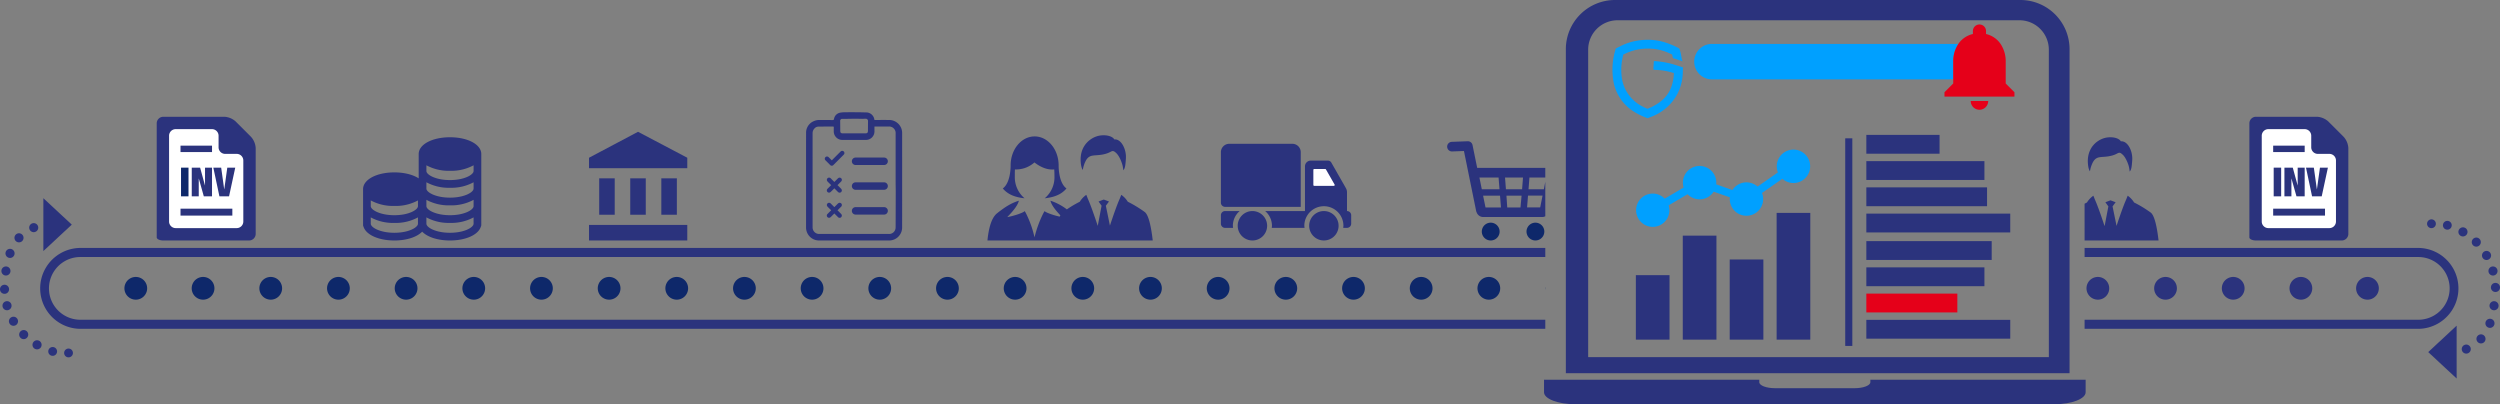 <svg xmlns="http://www.w3.org/2000/svg" xmlns:xlink="http://www.w3.org/1999/xlink" id="Group_4342" data-name="Group 4342" width="1151.339" height="186.159" viewBox="0 0 1151.339 186.159"><rect x="0" y="0" width="1151.339" height="186.159" fill="#808080" stroke="none"/><defs><clipPath id="clip-path"><rect id="Rectangle_3192" data-name="Rectangle 3192" width="1151.339" height="186.159" fill="none"></rect></clipPath></defs><g id="Group_4328" data-name="Group 4328" transform="translate(0 0)"><g id="Group_4327" data-name="Group 4327" clip-path="url(#clip-path)"><path id="Path_2718" data-name="Path 2718" d="M119.913,30.2c-8.215,0-14.413,3.32-14.413,7.724V49.133c-2.6-1.7-6.583-2.752-11.2-2.752-8.218,0-14.415,3.32-14.415,7.724V70.573a1.791,1.791,0,0,0,.23.873C81.3,75.115,87,77.736,94.3,77.736c5.716,0,10.453-1.61,12.808-4.069,2.355,2.459,7.091,4.069,12.808,4.069,7.3,0,13-2.621,14.183-6.29a1.771,1.771,0,0,0,.232-.873V37.925c0-4.4-6.2-7.724-14.415-7.724m-14.75,39.811c0,1.7-4.232,4.176-10.865,4.176S83.43,71.716,83.43,70.012V67.1A21.468,21.468,0,0,0,94.3,69.646,21.459,21.459,0,0,0,105.163,67.1Zm0-8.09c0,1.7-4.232,4.176-10.865,4.176S83.43,63.626,83.43,61.922V59.285A21.468,21.468,0,0,0,94.3,61.826a21.459,21.459,0,0,0,10.865-2.541Zm25.618,8.09c0,1.7-4.234,4.176-10.867,4.176s-10.865-2.472-10.865-4.176V67.1a21.459,21.459,0,0,0,10.865,2.541A21.468,21.468,0,0,0,130.78,67.1Zm0-8.09c0,1.7-4.234,4.176-10.867,4.176s-10.865-2.472-10.865-4.176V59.015a21.459,21.459,0,0,0,10.865,2.541,21.468,21.468,0,0,0,10.867-2.541Zm0-8.088c0,1.7-4.234,4.174-10.867,4.174s-10.865-2.472-10.865-4.174V50.925a21.459,21.459,0,0,0,10.865,2.541,21.468,21.468,0,0,0,10.867-2.541Zm0-8.09c0,1.7-4.234,4.174-10.867,4.174s-10.865-2.472-10.865-4.174V43.105a21.438,21.438,0,0,0,10.865,2.541,21.446,21.446,0,0,0,10.867-2.541Z" transform="translate(87.32 33.013)" fill="#2b337d"></path><path id="Path_2719" data-name="Path 2719" d="M129.6,79.054h45.255V71.9H129.6ZM134.287,67.2h7.152V50.443h-7.152Zm14.3,0h7.15V50.443h-7.15ZM162.9,50.447h0V67.2h7.156V50.447ZM152.17,29,129.6,40.951v4.81h45.255v-4.81Z" transform="translate(141.663 31.695)" fill="#2b337d"></path><path id="Path_2720" data-name="Path 2720" d="M34.483,81.241V28.723a3.041,3.041,0,0,1,3.031-3.031H65.635a8.432,8.432,0,0,1,5.174,2.143l7.108,7.108a8.437,8.437,0,0,1,2.143,5.174V79.634a3.041,3.041,0,0,1-3.031,3.031H37.514c-1.666,0-3.031-.64-3.031-1.423" transform="translate(37.694 28.084)" fill="#2b337d"></path><path id="Path_2721" data-name="Path 2721" d="M37.2,70.961a3.041,3.041,0,0,0,3.031,3.031H68.356a3.039,3.039,0,0,0,3.031-3.031V42.84a3.038,3.038,0,0,0-3.031-3.031H63.023a3.041,3.041,0,0,1-3.031-3.031V31.445a3.039,3.039,0,0,0-3.029-3.031H40.235A3.041,3.041,0,0,0,37.2,31.445Z" transform="translate(40.668 31.06)" fill="#fff"></path><rect id="Rectangle_3186" data-name="Rectangle 3186" width="3.443" height="13.216" transform="translate(83.369 77.207)" fill="#0e286a"></rect><path id="Path_2722" data-name="Path 2722" d="M46.042,36.886l2.221,8.144H48.3V36.886H51.52V50.1H47.744L45.45,41.941h-.038V50.1H42.191V36.886Z" transform="translate(46.119 40.32)" fill="#2b337d"></path><path id="Path_2723" data-name="Path 2723" d="M50.549,36.886l1.388,9.959h.038l1.388-9.959h3.665L54.176,50.1H49.735L46.94,36.886Z" transform="translate(51.311 40.32)" fill="#2b337d"></path><rect id="Rectangle_3187" data-name="Rectangle 3187" width="14.514" height="2.955" transform="translate(83.132 67.076)" fill="#2b337d"></rect><rect id="Rectangle_3188" data-name="Rectangle 3188" width="23.872" height="3.19" transform="translate(83.132 96.101)" fill="#2b337d"></rect><path id="Path_2724" data-name="Path 2724" d="M494.918,81.241V28.723a3.041,3.041,0,0,1,3.031-3.031h28.123a8.432,8.432,0,0,1,5.172,2.143l7.108,7.108a8.425,8.425,0,0,1,2.143,5.174V79.634a3.04,3.04,0,0,1-3.031,3.031H497.949c-1.666,0-3.031-.64-3.031-1.423" transform="translate(541 28.084)" fill="#2b337d"></path><path id="Path_2725" data-name="Path 2725" d="M497.64,70.961a3.041,3.041,0,0,0,3.031,3.031h28.121a3.039,3.039,0,0,0,3.031-3.031V42.84a3.038,3.038,0,0,0-3.031-3.031h-5.331a3.039,3.039,0,0,1-3.031-3.031V31.445a3.041,3.041,0,0,0-3.031-3.031H500.671a3.041,3.041,0,0,0-3.031,3.031Z" transform="translate(543.976 31.06)" fill="#fff"></path><rect id="Rectangle_3189" data-name="Rectangle 3189" width="3.443" height="13.216" transform="translate(1047.112 77.207)" fill="#2b337d"></rect><path id="Path_2726" data-name="Path 2726" d="M506.479,36.886,508.7,45.03h.038V36.886h3.219V50.1H508.18l-2.294-8.161h-.038V50.1h-3.221V36.886Z" transform="translate(549.428 40.32)" fill="#2b337d"></path><path id="Path_2727" data-name="Path 2727" d="M510.985,36.886l1.39,9.959h.036l1.39-9.959h3.663L514.614,50.1h-4.444l-2.794-13.216Z" transform="translate(554.619 40.32)" fill="#2b337d"></path><rect id="Rectangle_3190" data-name="Rectangle 3190" width="14.512" height="2.955" transform="translate(1046.876 67.076)" fill="#2b337d"></rect><rect id="Rectangle_3191" data-name="Rectangle 3191" width="23.872" height="3.19" transform="translate(1046.876 96.101)" fill="#2b337d"></rect><path id="Path_2728" data-name="Path 2728" d="M202.283,38.1H189.148a1.716,1.716,0,1,1,0-3.433h13.134a1.716,1.716,0,1,1,0,3.433" transform="translate(204.884 37.892)" fill="#2b337d"></path><path id="Path_2729" data-name="Path 2729" d="M202.283,43.552H189.148a1.716,1.716,0,1,1,0-3.433h13.134a1.716,1.716,0,1,1,0,3.433" transform="translate(204.884 43.855)" fill="#2b337d"></path><path id="Path_2730" data-name="Path 2730" d="M202.283,49.007H189.148a1.716,1.716,0,1,1,0-3.433h13.134a1.716,1.716,0,1,1,0,3.433" transform="translate(204.884 49.817)" fill="#2b337d"></path><path id="Path_2731" data-name="Path 2731" d="M221.606,34.326a5.988,5.988,0,0,0-6.114-6.066c-2.06-.006-4.119,0-6.179,0h-.452c-.033-.163-.063-.293-.088-.423a3.812,3.812,0,0,0-3.374-3.045c-1.331-.019-2.66-.073-3.99-.082-1.938-.017-3.876-.023-5.815,0a13.165,13.165,0,0,0-2.524.184,3.529,3.529,0,0,0-2.851,2.9c-.1.446-.23.5-.617.5-2.045-.019-4.09.01-6.135-.019a5.806,5.806,0,0,0-2.685.588,5.748,5.748,0,0,0-3.416,5.427c-.025,8.184-.013,16.368-.013,24.552q0,3.325,0,6.65,0,6.1,0,12.2a5.982,5.982,0,0,0,6.106,6.07l31.3,0c.364,0,.728.006,1.091-.006a5.976,5.976,0,0,0,5.748-5.89q.025-10.559.01-21.115,0-11.209-.008-22.417m-27.577-6.589c.777-.017,1.553,0,2.33-.008,1.312-.017,2.625-.052,3.937-.054.963,0,1.926.048,2.888.052.536,0,1.072-.057,1.608-.054a1.039,1.039,0,0,1,1.1,1.122c-.01,1.453-.023,2.9-.029,4.356-.006.984-.291,1.268-1.281,1.268h-5.126q-2.584,0-5.168,0c-.871,0-1.174-.318-1.181-1.2q-.013-2.235-.031-4.473a.9.9,0,0,1,.954-1.007M218.592,77.68a2.978,2.978,0,0,1-3.177,3.075q-15.975,0-31.947,0a3,3,0,0,1-3.1-2.993c0-.134,0-.268,0-.4q0-21.425-.006-42.85a3.184,3.184,0,0,1,.959-2.438,2.426,2.426,0,0,1,1.6-.749c1.628-.031,3.255-.029,4.883-.038.663,0,1.327.013,1.991,0,.285,0,.335.142.331.379-.01.578-.017,1.157-.013,1.735a3.928,3.928,0,0,0,4.061,4.044q5.29,0,10.583,0a3.926,3.926,0,0,0,4.1-4.084V31.276h.693q2.907,0,5.817,0a3.01,3.01,0,0,1,3.238,3.255q0,11.127,0,22.254c0,1.515.05,3.033.048,4.548q-.013,8.173-.052,16.345" transform="translate(193.864 26.992)" fill="#2b337d"></path><path id="Path_2732" data-name="Path 2732" d="M190.033,33.345a1.021,1.021,0,0,0-1.262.149c-.81.8-1.61,1.6-2.409,2.4-.548.55-1.09,1.105-1.658,1.679-.274-.274-.5-.509-.737-.741s-.475-.483-.72-.716a1.018,1.018,0,0,0-1.474-.017,1.007,1.007,0,0,0,.04,1.469c.693.7,1.394,1.4,2.093,2.1a1.018,1.018,0,0,0,1.572.006q2.348-2.345,4.691-4.7a1.256,1.256,0,0,0,.3-.481,1,1,0,0,0-.433-1.147" transform="translate(198.371 36.282)" fill="#2b337d"></path><path id="Path_2733" data-name="Path 2733" d="M188.46,44.161c-.2-.214-.412-.417-.62-.624q-.5-.5-.994-.992l1.62-1.62a1.078,1.078,0,0,0,.379-.875.973.973,0,0,0-.67-.89.961.961,0,0,0-.988.161,1.483,1.483,0,0,0-.186.149c-.214.2-.414.412-.622.62q-.5.5-.994.992-.81-.81-1.618-1.62a1.073,1.073,0,0,0-.877-.377,1.019,1.019,0,0,0-.726,1.656,1.223,1.223,0,0,0,.146.186c.2.213.412.417.62.624l.992.992-1.62,1.62a1.069,1.069,0,0,0-.377.875,1.022,1.022,0,0,0,1.658.728,1.316,1.316,0,0,0,.186-.149c.211-.2.414-.412.622-.617q.5-.5.994-.994.807.81,1.618,1.62a1.08,1.08,0,0,0,.875.379.973.973,0,0,0,.89-.67.956.956,0,0,0-.161-.988,1.217,1.217,0,0,0-.147-.186" transform="translate(198.86 42.72)" fill="#2b337d"></path><path id="Path_2734" data-name="Path 2734" d="M188.46,49.7c-.2-.213-.412-.417-.62-.624q-.5-.5-.994-.992l1.62-1.62a1.078,1.078,0,0,0,.379-.875.973.973,0,0,0-.67-.89.961.961,0,0,0-.988.161,1.314,1.314,0,0,0-.186.149c-.214.2-.414.412-.622.62q-.5.5-.994.992-.81-.81-1.618-1.62a1.073,1.073,0,0,0-.877-.377,1.019,1.019,0,0,0-.726,1.656,1.222,1.222,0,0,0,.146.186c.2.213.412.417.62.624l.992.992L182.3,49.7a1.069,1.069,0,0,0-.377.875,1.022,1.022,0,0,0,1.658.728,1.317,1.317,0,0,0,.186-.149c.211-.2.414-.412.622-.62q.5-.5.994-.992.807.81,1.618,1.62a1.072,1.072,0,0,0,.875.377.968.968,0,0,0,.89-.668.956.956,0,0,0-.161-.988,1.217,1.217,0,0,0-.147-.186" transform="translate(198.86 48.77)" fill="#2b337d"></path><path id="Path_2735" data-name="Path 2735" d="M275.1,37.189c1.936,0,2.129.479,2.129.963s-.193.965-2.129.965Z" transform="translate(300.715 40.652)" fill="#0e286a"></path><path id="Path_2736" data-name="Path 2736" d="M277.277,46.437h-6.715a1.931,1.931,0,0,0-1.936,1.921v3.887a1.928,1.928,0,0,0,1.921,1.934h3.692a8.752,8.752,0,0,1-.1-.965,8.939,8.939,0,0,1,3.136-6.777" transform="translate(293.638 50.761)" fill="#2b337d"></path><path id="Path_2737" data-name="Path 2737" d="M268.626,58.741V35.511a3.872,3.872,0,0,1,3.872-3.872h29.038a3.872,3.872,0,0,1,3.866,3.872V60.679h-34.84a1.931,1.931,0,0,1-1.936-1.921Z" transform="translate(293.638 34.585)" fill="#2b337d"></path><path id="Path_2738" data-name="Path 2738" d="M317.99,60.5v3.872a1.925,1.925,0,0,1-1.922,1.934h-1.756a8.726,8.726,0,0,0,.1-.963,9,9,0,0,0-18.005,0,9.326,9.326,0,0,0,.1.963H281.4a8.752,8.752,0,0,0,.1-.963,8.938,8.938,0,0,0-3.135-6.777H296.7V38a2.663,2.663,0,0,1,2.658-2.662h7.91a1.807,1.807,0,0,1,1.568.91L315.545,48a3.855,3.855,0,0,1,.511,1.917v8.655a1.929,1.929,0,0,1,1.936,1.921V60.5" transform="translate(304.284 38.628)" fill="#2b337d"></path><path id="Path_2739" data-name="Path 2739" d="M301.6,53.212a6.774,6.774,0,1,1-6.775-6.775,6.775,6.775,0,0,1,6.775,6.775" transform="translate(314.869 50.761)" fill="#2b337d"></path><path id="Path_2740" data-name="Path 2740" d="M285.876,53.212a6.775,6.775,0,1,1-6.775-6.775,6.776,6.776,0,0,1,6.775,6.775" transform="translate(297.682 50.761)" fill="#2b337d"></path><path id="Path_2741" data-name="Path 2741" d="M298.751,44.343l-3.975-6.958a.39.39,0,0,0-.339-.2h-5.069a.391.391,0,0,0-.4.389v6.958a.4.4,0,0,0,.391.4h9.049a.394.394,0,0,0,.337-.2.385.385,0,0,0,0-.391" transform="translate(315.879 40.652)" fill="#fff"></path><path id="Path_2742" data-name="Path 2742" d="M293.39,78.216c-.55-4.858-1.654-11.642-3.711-13.126a55.437,55.437,0,0,0-7.77-4.716,10.821,10.821,0,0,0-3-3.177c-.253.584-.693,1.758-.71,1.779-1.233,2.7-3.02,7.847-4.527,12.4L271.8,62.212l1.444-1.944-2.411-.906-2.4.906,1.4,1.944-1.769,9.277c-1.513-4.576-3.328-9.787-4.571-12.513-.013-.021-.45-1.2-.705-1.779a10.82,10.82,0,0,0-3,3.177,50.779,50.779,0,0,0-5.949,3.523,25.512,25.512,0,0,0-7.508-3.987.445.445,0,0,0-.036.059c.628,2.482,3.232,5.241,4.559,6.669-.1.2-.218.37-.316.6-2.581-.576-6.03-1.7-6.978-2.545-.188.337-.381.68-.574,1.032a51.3,51.3,0,0,0-4.036,11.058,48.076,48.076,0,0,0-3.925-11.058q-.289-.527-.571-1.032c-1.082.967-5.427,2.294-8.017,2.757.594-.81,4.5-4.379,5.281-7.479l-.036-.059c-3.893,1.224-6.692,3.2-9.938,5.737-2.991,2.336-4.044,8.176-4.481,12.569H293.39Zm-12.362-37.68c.314-4.209-2.1-9.182-5.344-8.864-.724-1.365-3.5-2.254-6.577-1.783-3.958.6-9.607,4.4-8.86,12.5.182,1.984.682,3.125.946,3.311a14.2,14.2,0,0,1,.425-1.913c1.878-5.739,3.889-4.364,8.312-5.09s4.341-2.277,5.857-1.4c.22.163.431.335.643.521,1.654,1.415,2.83,4.764,3.077,5.924a18.6,18.6,0,0,1,.333,2.127c.871-.9.982-2.505,1.189-5.331M253.656,54.252c-3.776-2.752-3.6-10.591-3.6-10.591,0-7.38-4.952-13.367-11.056-13.367s-11.056,5.986-11.056,13.367c0,0,.172,7.839-3.6,10.591,2.369,2.855,5.79,4.088,10.016,4.534a12.67,12.67,0,0,1-4.486-10.1c0-1.107-.017-1.884.05-3.188a12.623,12.623,0,0,0,8.391-2.742c.22-.159.425-.318.62-.49.2.172.4.331.622.49,3.064,2.2,5.94,2.993,8.465,2.732.1,1.413.107,2.087.107,3.2a12.663,12.663,0,0,1-4.486,10.1c4.226-.446,7.646-1.679,10.016-4.534" transform="translate(237.486 32.532)" fill="#2b337d"></path><path id="Path_2743" data-name="Path 2743" d="M330.145,48.993a4.1,4.1,0,1,0,4.09,4.111v-.01a4.1,4.1,0,0,0-4.09-4.1" transform="translate(356.391 53.555)" fill="#0e286a"></path><path id="Path_2744" data-name="Path 2744" d="M339.98,48.993a4.1,4.1,0,1,0,4.09,4.111v-.01a4.1,4.1,0,0,0-4.09-4.1" transform="translate(367.144 53.555)" fill="#0e286a"></path><path id="Path_2745" data-name="Path 2745" d="M702.068,87.621H27.4a14.441,14.441,0,0,1,0-28.883H702.068V54.552H27.4a18.628,18.628,0,0,0,0,37.255H702.068Z" transform="translate(9.594 59.631)" fill="#2b337d"></path><path id="Path_2746" data-name="Path 2746" d="M612.34,54.552H458.66v4.186H612.34a14.441,14.441,0,0,1,0,28.883H458.66v4.186H612.34a18.628,18.628,0,0,0,0-37.255" transform="translate(501.366 59.631)" fill="#2b337d"></path><path id="Path_2747" data-name="Path 2747" d="M22.629,55.779,9.539,43.61V67.951Z" transform="translate(10.427 47.671)" fill="#2b337d"></path><path id="Path_2748" data-name="Path 2748" d="M2.111,73.22a2.092,2.092,0,1,1,2.365-1.8A2.113,2.113,0,0,1,2.4,73.239a1.532,1.532,0,0,1-.293-.019m1.465-8.2a2.1,2.1,0,1,1,.733.124,2.243,2.243,0,0,1-.733-.124m3.454-7.577a2.111,2.111,0,0,1-.188-2.953,2.094,2.094,0,1,1,.188,2.953m6.217-5.526a2.084,2.084,0,1,1,2.7,1.212,1.893,1.893,0,0,1-.754.147,2.092,2.092,0,0,1-1.947-1.358" transform="translate(0.338 53.652)" fill="#2b337d"></path><path id="Path_2749" data-name="Path 2749" d="M23.675,95.307a2.028,2.028,0,1,1,.544.084,1.561,1.561,0,0,1-.544-.084m7.309.7a2.026,2.026,0,1,1,.542.084A1.549,1.549,0,0,1,30.984,96m-14.97-3.876v.019a2.1,2.1,0,0,1-.774-2.868,2.1,2.1,0,1,1,1.821,3.14,1.954,1.954,0,0,1-1.047-.291M9.442,87.081h0a2.087,2.087,0,1,1,2.951,0,2.048,2.048,0,0,1-2.951,0M4.4,80.511a2.063,2.063,0,0,1,.754-2.849,2.089,2.089,0,0,1,2.868.756A2.091,2.091,0,0,1,6.2,81.558a2.078,2.078,0,0,1-1.8-1.047M1.216,72.85h0a2.092,2.092,0,0,1,4.04-1.091v.021a2.1,2.1,0,0,1-1.486,2.556,2.4,2.4,0,0,1-.544.061A2.075,2.075,0,0,1,1.216,72.85M.071,65.284h0a2.092,2.092,0,0,1,4.04-1.091v.021A2.1,2.1,0,0,1,2.624,66.77a2.4,2.4,0,0,1-.544.061A2.075,2.075,0,0,1,.071,65.284" transform="translate(0 68.485)" fill="#2b337d"></path><path id="Path_2750" data-name="Path 2750" d="M534.268,83.824l13.09,12.169V71.653Z" transform="translate(584.015 78.324)" fill="#2b337d"></path><path id="Path_2751" data-name="Path 2751" d="M556.813,66.288a2.092,2.092,0,1,1-2.365,1.8,2.112,2.112,0,0,1,2.072-1.821,1.531,1.531,0,0,1,.293.019m-1.465,8.2a2.1,2.1,0,1,1-.733-.123,2.244,2.244,0,0,1,.733.123m-3.454,7.577a2.111,2.111,0,0,1,.188,2.953,2.094,2.094,0,1,1-.188-2.953M545.678,87.6a2.084,2.084,0,1,1-2.7-1.212,1.893,1.893,0,0,1,.754-.147,2.092,2.092,0,0,1,1.947,1.358" transform="translate(592.077 72.439)" fill="#2b337d"></path><path id="Path_2752" data-name="Path 2752" d="M543.937,49.046a2.026,2.026,0,1,1-.544-.084,1.554,1.554,0,0,1,.544.084m-7.309-.7a2.026,2.026,0,1,1-.54-.084,1.531,1.531,0,0,1,.54.084M551.6,52.225v-.019a2.1,2.1,0,0,1,.774,2.868,2.1,2.1,0,1,1-1.821-3.14,1.959,1.959,0,0,1,1.047.291m6.57,5.046h0a2.086,2.086,0,1,1-2.949,0,2.045,2.045,0,0,1,2.949,0m5.046,6.57a2.065,2.065,0,0,1-.753,2.849,2.091,2.091,0,0,1-2.87-.756,2.113,2.113,0,0,1,.777-2.865,2.091,2.091,0,0,1,2.847.772M566.4,71.5h0a2.092,2.092,0,0,1-4.04,1.091v-.021a2.1,2.1,0,0,1,1.486-2.556,2.414,2.414,0,0,1,.546-.061A2.072,2.072,0,0,1,566.4,71.5m1.147,7.567h0A2.093,2.093,0,0,1,563.5,80.16v-.021a2.1,2.1,0,0,1,1.486-2.556,2.411,2.411,0,0,1,.546-.061,2.076,2.076,0,0,1,2.009,1.547" transform="translate(583.727 52.759)" fill="#2b337d"></path><path id="Path_2753" data-name="Path 2753" d="M136.743,60.934A5.233,5.233,0,1,0,142,66.167a5.233,5.233,0,0,0-5.254-5.233" transform="translate(143.755 66.608)" fill="#0e286a"></path><path id="Path_2754" data-name="Path 2754" d="M151.633,60.934a5.233,5.233,0,1,0,5.233,5.233,5.233,5.233,0,0,0-5.233-5.233" transform="translate(160.031 66.608)" fill="#0e286a"></path><path id="Path_2755" data-name="Path 2755" d="M166.524,60.934a5.233,5.233,0,1,0,5.233,5.233,5.233,5.233,0,0,0-5.233-5.233" transform="translate(176.309 66.608)" fill="#0e286a"></path><path id="Path_2756" data-name="Path 2756" d="M196.3,60.934a5.233,5.233,0,1,0,5.233,5.233,5.233,5.233,0,0,0-5.233-5.233" transform="translate(208.861 66.608)" fill="#0e286a"></path><path id="Path_2757" data-name="Path 2757" d="M211.193,60.934a5.233,5.233,0,1,0,5.233,5.233,5.233,5.233,0,0,0-5.233-5.233" transform="translate(225.137 66.608)" fill="#0e286a"></path><path id="Path_2758" data-name="Path 2758" d="M181.413,60.934a5.233,5.233,0,1,0,5.233,5.233,5.233,5.233,0,0,0-5.233-5.233" transform="translate(192.584 66.608)" fill="#0e286a"></path><path id="Path_2759" data-name="Path 2759" d="M121.854,60.934a5.233,5.233,0,1,0,5.254,5.233,5.233,5.233,0,0,0-5.254-5.233" transform="translate(127.48 66.608)" fill="#0e286a"></path><path id="Path_2760" data-name="Path 2760" d="M47.413,60.934a5.233,5.233,0,1,0,5.233,5.233,5.233,5.233,0,0,0-5.233-5.233" transform="translate(46.107 66.608)" fill="#0e286a"></path><path id="Path_2761" data-name="Path 2761" d="M32.609,60.934a5.233,5.233,0,1,0,5.233,5.233,5.233,5.233,0,0,0-5.233-5.233" transform="translate(29.925 66.608)" fill="#0e286a"></path><path id="Path_2762" data-name="Path 2762" d="M62.3,60.934a5.233,5.233,0,1,0,5.233,5.233A5.233,5.233,0,0,0,62.3,60.934" transform="translate(62.384 66.608)" fill="#0e286a"></path><path id="Path_2763" data-name="Path 2763" d="M92.084,60.934a5.233,5.233,0,1,0,5.233,5.233,5.22,5.22,0,0,0-5.233-5.233" transform="translate(94.938 66.608)" fill="#0e286a"></path><path id="Path_2764" data-name="Path 2764" d="M106.973,60.934a5.233,5.233,0,1,0,5.233,5.233,5.22,5.22,0,0,0-5.233-5.233" transform="translate(111.213 66.608)" fill="#0e286a"></path><path id="Path_2765" data-name="Path 2765" d="M77.194,60.934a5.233,5.233,0,1,0,5.233,5.233,5.232,5.232,0,0,0-5.233-5.233" transform="translate(78.661 66.608)" fill="#0e286a"></path><path id="Path_2766" data-name="Path 2766" d="M315.423,60.934a5.233,5.233,0,1,0,5.233,5.233,5.233,5.233,0,0,0-5.233-5.233" transform="translate(339.072 66.608)" fill="#0e286a"></path><path id="Path_2767" data-name="Path 2767" d="M479.2,60.934a5.233,5.233,0,1,0,5.233,5.233,5.233,5.233,0,0,0-5.233-5.233" transform="translate(518.103 66.608)" fill="#2b337d"></path><path id="Path_2768" data-name="Path 2768" d="M464.313,60.934a5.233,5.233,0,1,0,5.233,5.233,5.233,5.233,0,0,0-5.233-5.233" transform="translate(501.825 66.608)" fill="#2b337d"></path><path id="Path_2769" data-name="Path 2769" d="M494.093,60.934a5.233,5.233,0,1,0,5.233,5.233,5.233,5.233,0,0,0-5.233-5.233" transform="translate(534.378 66.608)" fill="#2b337d"></path><path id="Path_2770" data-name="Path 2770" d="M523.634,60.934a5.233,5.233,0,1,0,5.233,5.233,5.233,5.233,0,0,0-5.233-5.233" transform="translate(566.67 66.608)" fill="#2b337d"></path><path id="Path_2771" data-name="Path 2771" d="M340.037,63.12a3.256,3.256,0,0,0,0,1.314Z" transform="translate(371.625 68.997)" fill="#0e286a"></path><path id="Path_2772" data-name="Path 2772" d="M508.983,60.934a5.233,5.233,0,1,0,5.233,5.233,5.233,5.233,0,0,0-5.233-5.233" transform="translate(550.655 66.608)" fill="#2b337d"></path><path id="Path_2773" data-name="Path 2773" d="M300.534,60.934a5.233,5.233,0,1,0,5.233,5.233,5.232,5.232,0,0,0-5.233-5.233" transform="translate(322.797 66.608)" fill="#0e286a"></path><path id="Path_2774" data-name="Path 2774" d="M255.863,60.934a5.233,5.233,0,1,0,5.233,5.233,5.233,5.233,0,0,0-5.233-5.233" transform="translate(273.966 66.608)" fill="#0e286a"></path><path id="Path_2775" data-name="Path 2775" d="M240.973,60.934a5.233,5.233,0,1,0,5.233,5.233,5.233,5.233,0,0,0-5.233-5.233" transform="translate(257.69 66.608)" fill="#0e286a"></path><path id="Path_2776" data-name="Path 2776" d="M330.313,60.934a5.233,5.233,0,1,0,5.233,5.233,5.233,5.233,0,0,0-5.233-5.233" transform="translate(355.349 66.608)" fill="#0e286a"></path><path id="Path_2777" data-name="Path 2777" d="M270.754,60.934a5.233,5.233,0,1,0,5.233,5.233,5.233,5.233,0,0,0-5.233-5.233" transform="translate(290.244 66.608)" fill="#0e286a"></path><path id="Path_2778" data-name="Path 2778" d="M285.643,60.934a5.233,5.233,0,1,0,5.233,5.233,5.233,5.233,0,0,0-5.233-5.233" transform="translate(306.519 66.608)" fill="#0e286a"></path><path id="Path_2779" data-name="Path 2779" d="M226.084,60.934a5.233,5.233,0,1,0,5.233,5.233,5.233,5.233,0,0,0-5.233-5.233" transform="translate(241.415 66.608)" fill="#0e286a"></path><path id="Path_2780" data-name="Path 2780" d="M460.366,45.838a13.962,13.962,0,0,1,.417-1.875c1.842-5.633,3.814-4.283,8.153-4.994s4.259-2.233,5.746-1.375c.216.159.423.327.63.511,1.622,1.388,2.776,4.672,3.018,5.81A17.969,17.969,0,0,1,478.655,46c.854-.887.961-2.459,1.166-5.231.308-4.128-2.055-9.007-5.241-8.695-.709-1.34-3.431-2.21-6.453-1.748-3.881.59-9.423,4.31-8.691,12.264.178,1.944.67,3.064.929,3.246" transform="translate(502.143 33.015)" fill="#2b337d"></path><path id="Path_2781" data-name="Path 2781" d="M458.66,63.678h34.063c-.54-4.766-1.62-11.42-3.638-12.875a54.378,54.378,0,0,0-7.623-4.626,10.568,10.568,0,0,0-2.947-3.117c-.249.571-.678,1.723-.695,1.744-1.21,2.652-2.964,7.7-4.442,12.159l-1.838-8.984,1.417-1.907-2.365-.89-2.357.89,1.377,1.907-1.735,9.1c-1.484-4.488-3.263-9.6-4.483-12.274-.013-.021-.442-1.172-.691-1.744a10.571,10.571,0,0,0-2.949,3.117c-.347.165-.726.379-1.095.576Z" transform="translate(501.366 47.07)" fill="#2b337d"></path><path id="Path_2782" data-name="Path 2782" d="M363.612,49.745l-.664,3.437h-7.06l.423-5.4h7.3V43.349H332.243l-2.135-10.5a2.209,2.209,0,0,0-2.25-1.769l-7.374.274a2.215,2.215,0,0,0,.167,4.425l5.5-.207,5.633,27.688a2.246,2.246,0,0,0,.247.64,3.182,3.182,0,0,0,2.866,2.074h27.459a3.089,3.089,0,0,0,1.26-.352Zm-29.241,3.437-1.1-5.4H342.1l.423,5.4Zm1.706,8.387-1.111-5.438h7.8l.433,5.438Zm16.115-.01h-6.108l-.362-5.427h6.97Zm.735-8.377h-7.441l-.423-5.4h8.287Zm8.339,8.364h-6.047l.433-5.436h6.7Z" transform="translate(348.05 33.971)" fill="#2b337d"></path></g></g><g id="Group_4330" data-name="Group 4330" transform="translate(0 0)"><g id="Group_4329" data-name="Group 4329" clip-path="url(#clip-path)"><path id="Path_2783" data-name="Path 2783" d="M576.5,171.857V22.6A22.66,22.66,0,0,0,553.9,0H367.117a22.659,22.659,0,0,0-22.593,22.6V171.857Zm-9.536-7.387H354.805V22.884A13.556,13.556,0,0,1,368.362,9.329H553.4a13.556,13.556,0,0,1,13.557,13.555Z" transform="translate(376.603 0)" fill="#2b337d"></path><path id="Path_2784" data-name="Path 2784" d="M490.012,83.553v1.132c0,1.515-3.23,2.755-7.175,2.755h-36.8c-3.948,0-7.177-1.239-7.177-2.755V83.553H339.722V89.32c0,3.029,6.455,5.507,14.348,5.507H574.806c7.891,0,14.348-2.478,14.348-5.507V83.553Z" transform="translate(371.354 91.333)" fill="#2b337d"></path><path id="Path_2785" data-name="Path 2785" d="M386.882,21.356l-2.51-.8a39.245,39.245,0,0,0-10.551-2v.456l-.115,1.541-.057,1.482V22.5l.456.059,2.338.17a29.739,29.739,0,0,1,6.618,1.369c0,.4-.059,1.141-.115,1.769-.8,6.673-3.879,10.838-10.382,13.976-.684.285-1.31.569-1.6.684a15.418,15.418,0,0,1-2.395-1.084,17.547,17.547,0,0,1-9.3-12.092,26.591,26.591,0,0,1,.228-10.61l.285-1.2,1.369-.628a23.887,23.887,0,0,1,9.926-2.11,23.366,23.366,0,0,1,9.81,2.11c.513.228,1.084.513,1.369.628l.343,1.425.056.285.285.059s.628.17,1.6.513c1.084.4,1.712.569,1.712.569l.8.287-.285-.8c-.057-.341-.115-.684-.172-.969-.113-.571-.172-.971-.285-1.484a18.232,18.232,0,0,0-.684-2.51l-.057-.113-.172-.115a33.663,33.663,0,0,0-6.447-2.738,26.748,26.748,0,0,0-7.927-1.2,34.037,34.037,0,0,0-4.85.4,27.284,27.284,0,0,0-7.642,2.51l-2.053,1.026-.172.057-.057.228-.343,1.2a31.7,31.7,0,0,0-.4,15.114,20.82,20.82,0,0,0,8.5,12.151,31.827,31.827,0,0,0,5.532,2.907l1.256.456.17.059.172-.059,1.312-.513A22.574,22.574,0,0,0,384.6,33.847a22.622,22.622,0,0,0,2.568-9.81l.057-1.882v-.741Z" transform="translate(387.816 9.566)" fill="#00a0ff"></path><rect id="Rectangle_3193" data-name="Rectangle 3193" width="15.506" height="29.701" transform="translate(753.367 126.715)" fill="#2b337d"></rect><rect id="Rectangle_3194" data-name="Rectangle 3194" width="33.724" height="8.67" transform="translate(859.515 62.121)" fill="#2b337d"></rect><rect id="Rectangle_3195" data-name="Rectangle 3195" width="57.732" height="8.672" transform="translate(859.515 111.044)" fill="#2b337d"></rect><rect id="Rectangle_3196" data-name="Rectangle 3196" width="15.506" height="47.899" transform="translate(774.979 108.517)" fill="#2b337d"></rect><rect id="Rectangle_3197" data-name="Rectangle 3197" width="54.387" height="8.67" transform="translate(859.515 74.207)" fill="#2b337d"></rect><rect id="Rectangle_3198" data-name="Rectangle 3198" width="54.387" height="8.672" transform="translate(859.515 123.129)" fill="#2b337d"></rect><rect id="Rectangle_3199" data-name="Rectangle 3199" width="15.506" height="36.912" transform="translate(796.59 119.504)" fill="#2b337d"></rect><rect id="Rectangle_3200" data-name="Rectangle 3200" width="55.595" height="8.672" transform="translate(859.515 86.291)" fill="#2b337d"></rect><rect id="Rectangle_3201" data-name="Rectangle 3201" width="41.91" height="8.67" transform="translate(859.515 135.215)" fill="#e50019"></rect><rect id="Rectangle_3202" data-name="Rectangle 3202" width="15.506" height="58.371" transform="translate(818.201 98.046)" fill="#2b337d"></rect><rect id="Rectangle_3203" data-name="Rectangle 3203" width="66.278" height="8.672" transform="translate(859.515 98.376)" fill="#2b337d"></rect><path id="Path_3036" data-name="Path 3036" d="M0,0H66.278V8.672H0Z" transform="translate(859.515 147.299)" fill="#2b337d"></path><path id="Path_2786" data-name="Path 2786" d="M432.452,32.919a7.692,7.692,0,0,0-7.161,10.507l-9.365,6.526a7.689,7.689,0,0,0-11.592,1.582l-7.458-2.612a7.691,7.691,0,1,0-15.005,1.465l-8.709,5.124a7.663,7.663,0,1,0,1.81,3.073l8.712-5.124A7.69,7.69,0,0,0,395.7,52.289l7.456,2.612c-.025.262-.04.527-.04.791a7.692,7.692,0,1,0,14.851-2.815l9.367-6.526a7.692,7.692,0,1,0,5.118-13.434" transform="translate(393.502 35.982)" fill="#00a0ff"></path><rect id="Rectangle_3205" data-name="Rectangle 3205" width="3.269" height="95.611" transform="translate(849.795 63.7)" fill="#2b337d"></rect><path id="Path_2787" data-name="Path 2787" d="M492.005,17.832a14.294,14.294,0,0,1,2.361-8.172H380.983a8.172,8.172,0,1,0,0,16.343H492.005Z" transform="translate(407.524 10.559)" fill="#00a0ff"></path><path id="Path_2788" data-name="Path 2788" d="M443.945,44.658a4.028,4.028,0,0,1-4.029-4.027h8.056a4.026,4.026,0,0,1-4.027,4.027m16.111-6.041H427.832V36.6l4.029-4.027V22.5a14.293,14.293,0,0,1,2.363-8.176,11.12,11.12,0,0,1,6.7-4.553V8.407a3.021,3.021,0,1,1,6.043,0V9.776a11.143,11.143,0,0,1,6.692,4.559,14.282,14.282,0,0,1,2.371,8.169v10.07l4.027,4.027Z" transform="translate(467.668 5.886)" fill="#e50019"></path></g></g></svg>